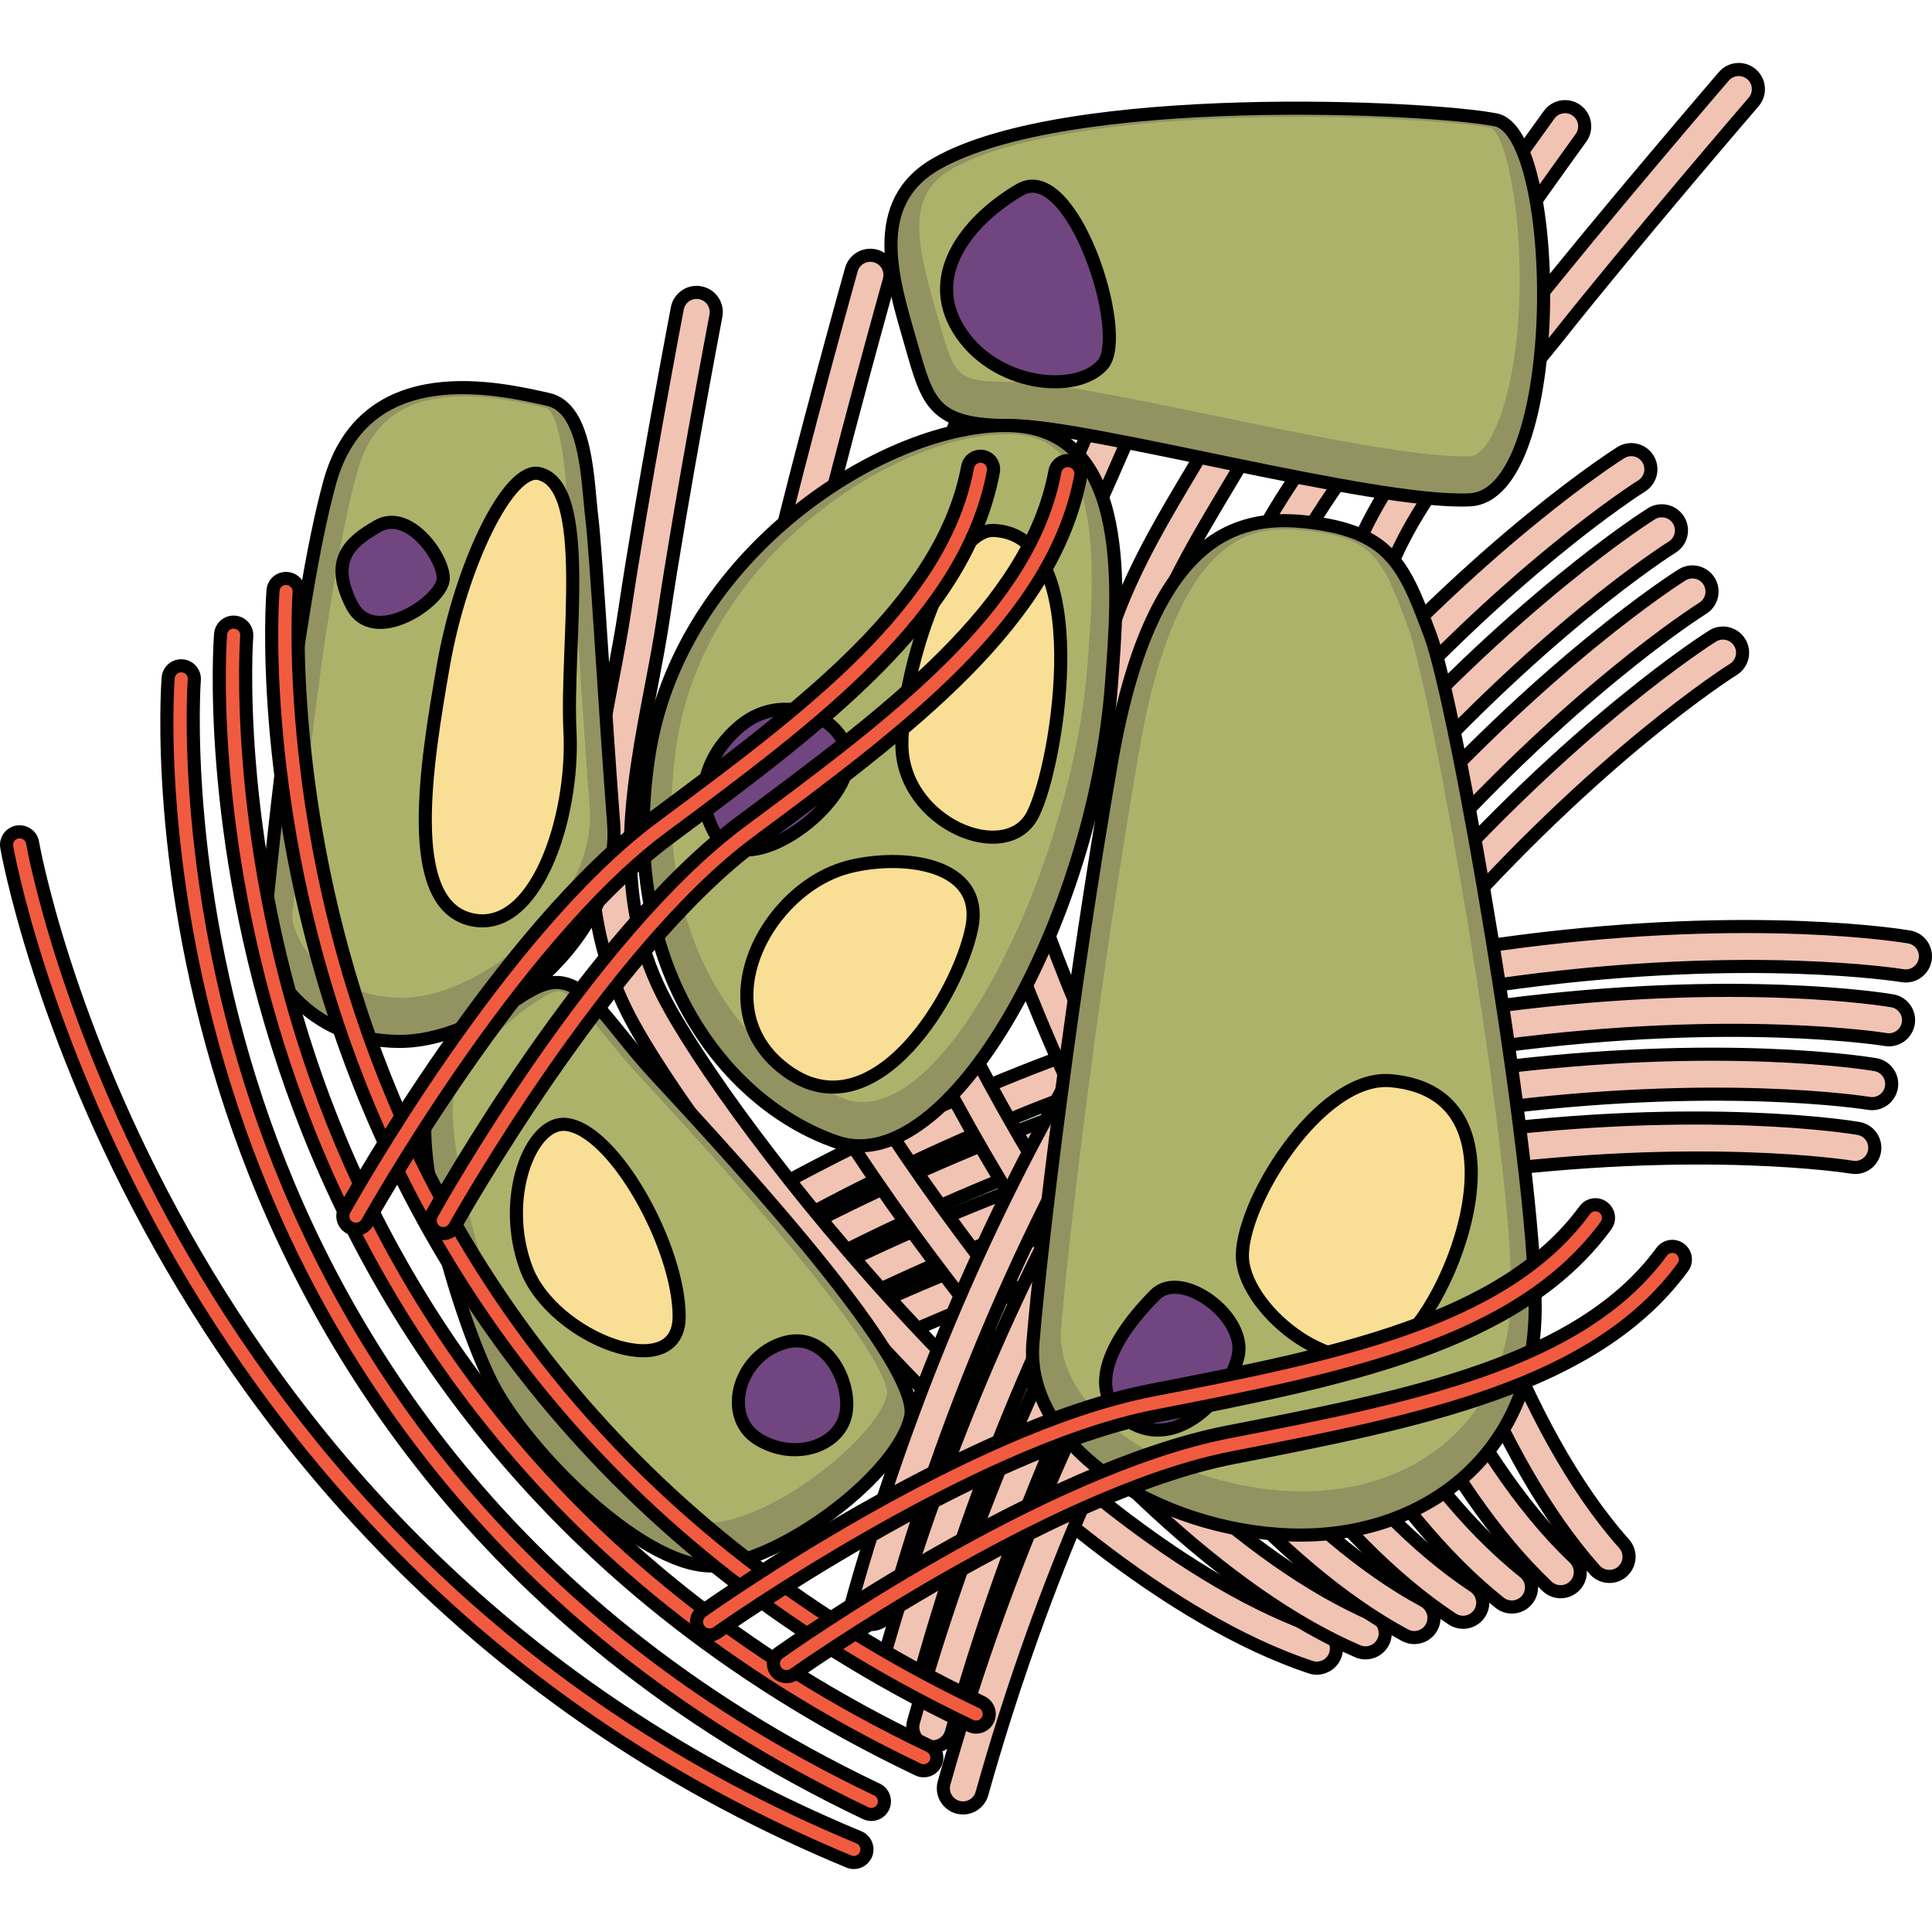 <?xml version="1.0" encoding="utf-8"?>
<!-- Created by: Science Figures, www.sciencefigures.org, Generator: Science Figures Editor -->
<!DOCTYPE svg PUBLIC "-//W3C//DTD SVG 1.1//EN" "http://www.w3.org/Graphics/SVG/1.1/DTD/svg11.dtd">
<svg version="1.1" id="Layer_1" xmlns="http://www.w3.org/2000/svg" xmlns:xlink="http://www.w3.org/1999/xlink" 
	 width="800px" height="800px" viewBox="0 0 147.454 137.846" enable-background="new 0 0 147.454 137.846"
	 xml:space="preserve">
<g>
	<path fill="#F1C3B3" stroke="#000000" stroke-linecap="round" stroke-linejoin="round" stroke-miterlimit="10" d="M48.171,95.667
		c-0.491,0-0.972-0.24-1.259-0.683c-0.451-0.694-0.254-1.624,0.44-2.075c27.043-17.573,52.302-23.767,68.729-25.867
		c17.853-2.283,29.153-0.419,29.625-0.338c0.816,0.139,1.365,0.913,1.227,1.729c-0.14,0.815-0.915,1.367-1.729,1.228
		c-0.449-0.076-45.467-7.216-96.216,25.764C48.735,95.589,48.452,95.667,48.171,95.667z"/>
	<path fill="#F1C3B3" stroke="#000000" stroke-linecap="round" stroke-linejoin="round" stroke-miterlimit="10" d="M46.883,100.539
		c-0.491,0-0.972-0.24-1.259-0.683c-0.451-0.694-0.254-1.624,0.44-2.075c27.043-17.574,52.301-23.767,68.729-25.867
		c17.85-2.282,29.152-0.418,29.625-0.337c0.816,0.139,1.365,0.913,1.227,1.729c-0.14,0.815-0.913,1.367-1.73,1.228
		c-0.447-0.073-45.465-7.216-96.215,25.763C47.446,100.461,47.163,100.539,46.883,100.539z"/>
	<path fill="#F1C3B3" stroke="#000000" stroke-linecap="round" stroke-linejoin="round" stroke-miterlimit="10" d="M45.594,105.41
		c-0.491,0-0.972-0.24-1.259-0.683c-0.451-0.694-0.254-1.624,0.44-2.075c27.043-17.574,52.302-23.767,68.729-25.867
		c17.85-2.282,29.152-0.418,29.625-0.336c0.816,0.139,1.365,0.913,1.227,1.729c-0.139,0.815-0.911,1.369-1.73,1.228
		c-0.447-0.073-45.465-7.217-96.215,25.762C46.158,105.332,45.875,105.41,45.594,105.41z"/>
	<path fill="#F1C3B3" stroke="#000000" stroke-linecap="round" stroke-linejoin="round" stroke-miterlimit="10" d="M44.306,110.283
		c-0.491,0-0.972-0.24-1.259-0.683c-0.451-0.694-0.254-1.624,0.44-2.075c27.043-17.574,52.301-23.768,68.728-25.868
		c17.85-2.282,29.152-0.419,29.625-0.337c0.816,0.139,1.365,0.913,1.227,1.729c-0.139,0.815-0.908,1.371-1.73,1.228
		c-0.447-0.073-45.463-7.216-96.214,25.764C44.869,110.205,44.586,110.283,44.306,110.283z"/>
	<g>
		<path fill="#F1C3B3" stroke="#000000" stroke-linecap="round" stroke-linejoin="round" stroke-miterlimit="10" d="M100.5,122.513
			c-0.157,0-0.316-0.024-0.475-0.077c-21.384-7.128-47.16-40.005-52.2-50.085c-4.272-8.545-2.573-17.445-1.074-25.299
			c0.351-1.837,0.682-3.571,0.932-5.259c1.323-8.928,3.984-22.921,4.01-23.061c0.155-0.814,0.938-1.349,1.754-1.193
			c0.813,0.155,1.348,0.94,1.193,1.754c-0.027,0.14-2.676,14.073-3.99,22.939c-0.259,1.749-0.596,3.514-0.953,5.382
			c-1.479,7.747-3.008,15.758,0.811,23.395c4.897,9.794,29.854,41.711,50.466,48.581c0.785,0.262,1.211,1.111,0.948,1.897
			C101.713,122.115,101.129,122.513,100.5,122.513z"/>
		<path fill="#F1C3B3" stroke="#000000" stroke-linecap="round" stroke-linejoin="round" stroke-miterlimit="10" d="
			M104.222,121.347c-0.198,0-0.399-0.039-0.593-0.122c-20.32-8.75-42.798-43.05-46.89-53.328c-3.471-8.72-1.067-17.286,1.053-24.844
			c0.496-1.767,0.964-3.436,1.348-5.063c2.036-8.62,5.801-22.081,5.839-22.216c0.224-0.799,1.056-1.262,1.849-1.04
			c0.798,0.224,1.264,1.051,1.04,1.849c-0.038,0.135-3.787,13.537-5.808,22.097c-0.399,1.689-0.875,3.387-1.379,5.185
			c-2.089,7.446-4.25,15.147-1.154,22.924c3.974,9.981,25.718,43.254,45.29,51.682c0.76,0.328,1.111,1.21,0.784,1.971
			C105.355,121.008,104.803,121.347,104.222,121.347z"/>
		<path fill="#F1C3B3" stroke="#000000" stroke-linecap="round" stroke-linejoin="round" stroke-miterlimit="10" d="
			M107.943,120.179c-0.24,0-0.484-0.058-0.711-0.18c-19.256-10.371-38.43-46.091-41.572-56.566
			c-2.665-8.889,0.442-17.118,3.183-24.379c0.641-1.697,1.246-3.3,1.765-4.87c2.75-8.312,7.619-21.241,7.667-21.371
			c0.293-0.775,1.158-1.169,1.934-0.874c0.775,0.292,1.166,1.157,0.875,1.933C81.035,14,76.186,26.873,73.457,35.125
			c-0.539,1.63-1.155,3.261-1.807,4.988c-2.699,7.148-5.489,14.541-3.115,22.458c3.05,10.169,21.583,44.802,40.122,54.787
			c0.729,0.393,1.002,1.302,0.609,2.031C108.994,119.894,108.477,120.179,107.943,120.179z"/>
		<path fill="#F1C3B3" stroke="#000000" stroke-linecap="round" stroke-linejoin="round" stroke-miterlimit="10" d="
			M111.665,119.013c-0.283,0-0.569-0.08-0.824-0.248c-18.191-11.995-34.056-49.13-36.247-59.8
			c-1.859-9.059,1.951-16.951,5.314-23.914c0.785-1.626,1.526-3.161,2.18-4.673c3.463-8.002,9.437-20.399,9.496-20.523
			c0.36-0.747,1.257-1.058,2.003-0.7c0.747,0.36,1.06,1.257,0.7,2.003c-0.061,0.124-6.008,12.467-9.445,20.412
			c-0.679,1.568-1.434,3.132-2.232,4.786c-3.31,6.854-6.732,13.941-5.076,22.006c2.126,10.357,17.449,46.353,34.959,57.899
			c0.691,0.456,0.883,1.386,0.427,2.078C112.631,118.775,112.152,119.013,111.665,119.013z"/>
		<path fill="#F1C3B3" stroke="#000000" stroke-linecap="round" stroke-linejoin="round" stroke-miterlimit="10" d="
			M115.389,117.846c-0.328,0-0.657-0.106-0.934-0.326c-17.12-13.613-29.676-52.16-30.916-63.025
			C82.487,45.273,87,37.722,90.981,31.06c0.931-1.557,1.81-3.026,2.598-4.48c4.175-7.693,11.255-19.559,11.325-19.677
			c0.425-0.712,1.346-0.944,2.057-0.52c0.712,0.425,0.943,1.346,0.52,2.057c-0.07,0.119-7.119,11.932-11.265,19.571
			c-0.818,1.508-1.712,3.004-2.659,4.588c-3.92,6.56-7.974,13.343-7.037,21.556c0.605,5.306,4.045,17.49,9.229,29.621
			c4.438,10.389,11.611,24.269,20.574,31.396c0.648,0.516,0.756,1.459,0.241,2.107C116.268,117.651,115.83,117.846,115.389,117.846z
			"/>
		<path fill="#F1C3B3" stroke="#000000" stroke-linecap="round" stroke-linejoin="round" stroke-miterlimit="10" d="M119.111,116.68
			c-0.371,0-0.742-0.137-1.033-0.412c-16.047-15.23-25.293-55.184-25.583-66.243c-0.244-9.382,4.97-16.591,9.571-22.951
			c1.074-1.486,2.09-2.89,3.013-4.285c4.888-7.387,13.071-18.717,13.153-18.831c0.485-0.671,1.422-0.824,2.095-0.337
			c0.671,0.485,0.823,1.423,0.337,2.095c-0.082,0.113-8.229,11.395-13.083,18.729c-0.958,1.446-1.991,2.875-3.085,4.387
			c-4.532,6.268-9.22,12.748-9.002,21.115c0.142,5.402,2.531,17.989,6.684,30.675c3.557,10.865,9.56,25.492,17.967,33.471
			c0.6,0.57,0.625,1.52,0.055,2.12C119.904,116.523,119.508,116.68,119.111,116.68z"/>
		<path fill="#F1C3B3" stroke="#000000" stroke-linecap="round" stroke-linejoin="round" stroke-miterlimit="10" d="
			M122.834,115.513c-0.414,0-0.825-0.17-1.121-0.503c-14.975-16.846-20.911-58.2-20.25-69.451
			c0.562-9.537,6.475-16.403,11.693-22.461c1.219-1.417,2.372-2.755,3.43-4.092c5.602-7.077,14.889-17.876,14.982-17.984
			c0.541-0.628,1.488-0.698,2.115-0.158c0.628,0.54,0.699,1.487,0.158,2.115c-0.093,0.107-9.34,10.86-14.902,17.889
			c-1.098,1.387-2.27,2.747-3.511,4.188c-5.147,5.976-10.47,12.154-10.971,20.679c-0.323,5.5,1.017,18.491,4.138,31.732
			c2.674,11.343,7.508,26.718,15.359,35.549c0.55,0.62,0.494,1.567-0.125,2.118C123.545,115.388,123.188,115.513,122.834,115.513z"
			/>
	</g>
	<path fill="#F1C3B3" stroke="#000000" stroke-linecap="round" stroke-linejoin="round" stroke-miterlimit="10" d="M66.501,119.18
		c-0.135,0-0.271-0.018-0.407-0.056c-0.798-0.225-1.263-1.053-1.038-1.851c17.292-61.519,58.247-87.285,58.659-87.538
		c0.705-0.435,1.628-0.214,2.062,0.491c0.434,0.705,0.214,1.629-0.491,2.063c-0.401,0.248-40.384,25.465-57.342,85.796
		C67.758,118.747,67.156,119.18,66.501,119.18z"/>
	<path fill="#F1C3B3" stroke="#000000" stroke-linecap="round" stroke-linejoin="round" stroke-miterlimit="10" d="M68.834,123.847
		c-0.135,0-0.271-0.018-0.407-0.056c-0.798-0.225-1.263-1.053-1.038-1.851c17.292-61.519,58.247-87.285,58.658-87.539
		c0.706-0.432,1.629-0.212,2.062,0.492c0.435,0.705,0.215,1.629-0.49,2.063c-0.402,0.248-40.384,25.465-57.342,85.796
		C70.091,123.414,69.489,123.847,68.834,123.847z"/>
	<path fill="#F1C3B3" stroke="#000000" stroke-linecap="round" stroke-linejoin="round" stroke-miterlimit="10" d="M71.167,128.514
		c-0.135,0-0.271-0.018-0.407-0.056c-0.798-0.225-1.263-1.053-1.038-1.851c17.292-61.519,58.247-87.285,58.659-87.538
		c0.706-0.435,1.629-0.213,2.062,0.491c0.434,0.705,0.214,1.629-0.491,2.063c-0.401,0.248-40.384,25.465-57.342,85.796
		C72.424,128.081,71.822,128.514,71.167,128.514z"/>
	<path fill="#F1C3B3" stroke="#000000" stroke-linecap="round" stroke-linejoin="round" stroke-miterlimit="10" d="M73.5,133.181
		c-0.135,0-0.271-0.018-0.407-0.056c-0.798-0.225-1.263-1.053-1.038-1.851c17.292-61.519,58.247-87.285,58.658-87.539
		c0.707-0.433,1.629-0.212,2.062,0.492c0.435,0.705,0.215,1.629-0.49,2.063c-0.402,0.248-40.384,25.465-57.342,85.796
		C74.757,132.748,74.155,133.181,73.5,133.181z"/>
	<g>
		<path fill="#929361" d="M71.5,7.679c-5.332,3.021-3.333,8.999-2,13.666s1.667,6.334,7.667,6.334s27.667,5.999,35,5.666s7-28,2-29
			S81.5,2.013,71.5,7.679z"/>
		<path fill="#ADB26B" d="M111.709,30.025c-4.021-0.001-12.019-1.655-19.074-3.115c-6.65-1.376-12.395-2.564-15.301-2.564
			c-4.353,0-4.451-0.345-5.653-4.564l-0.265-0.923c-1.508-5.229-2.236-8.805,1.236-10.772c4.449-2.521,14.109-3.967,26.505-3.967
			c7.134,0,12.823,0.483,14.694,0.836c1.707,1.301,3.26,12.766,1.031,20.807c-0.855,3.089-1.957,4.221-2.641,4.252
			C112.074,30.021,111.896,30.025,111.709,30.025L111.709,30.025z"/>
		<path fill="none" stroke="#000000" stroke-linecap="round" stroke-linejoin="round" stroke-miterlimit="10" d="M71.5,7.679
			c-5.332,3.021-3.333,8.999-2,13.666s1.667,6.334,7.667,6.334s27.667,5.999,35,5.666s7-28,2-29S81.5,2.013,71.5,7.679z"/>
		<path fill="#714580" stroke="#000000" stroke-linecap="round" stroke-linejoin="round" stroke-miterlimit="10" d="M77.834,9.679
			c-3.744,2.183-7.333,6.332-4.667,10.666c2.667,4.334,9,5,11,2.667S81.834,7.346,77.834,9.679z"/>
	</g>
	<g>
		<path fill="#929361" d="M41.833,25.679c-3.58-0.796-14-3.334-16.667,6.333s-4.667,31-5,34S23.5,74.679,30.5,74.679
			s17-8,16.333-16.667S45.5,37.345,45.167,34.679S44.833,26.346,41.833,25.679z"/>
		<path fill="#ADB26B" d="M30.667,71.346c-3.623,0-5.771-1.796-6.729-2.866c-1.176-1.314-1.703-2.796-1.616-3.58
			c0.036-0.322,0.091-0.855,0.164-1.561c0.603-5.851,2.438-23.651,4.777-32.128c1.084-3.933,3.691-5.765,8.205-5.765
			c2.291,0,4.535,0.502,5.876,0.802l0.224,0.05c1.126,0.251,1.498,4.325,1.637,5.859c0.048,0.53,0.093,1.019,0.146,1.437
			c0.18,1.438,0.47,5.85,0.806,10.957c0.262,3.97,0.558,8.469,0.851,12.281c0.229,2.979-1.095,6.186-3.728,9.029
			C38.24,69.142,33.976,71.346,30.667,71.346z"/>
		<path fill="none" stroke="#000000" stroke-linecap="round" stroke-linejoin="round" stroke-miterlimit="10" d="M41.833,25.679
			c-3.58-0.796-14-3.334-16.667,6.333s-4.667,31-5,34S23.5,74.679,30.5,74.679s17-8,16.333-16.667S45.5,37.345,45.167,34.679
			S44.833,26.346,41.833,25.679z"/>
		<path fill="#714580" stroke="#000000" stroke-linecap="round" stroke-linejoin="round" stroke-miterlimit="10" d="M28.833,35.346
			c-2.26,1.291-3.667,2.667-2,6s7-0.333,7-2S31.167,34.013,28.833,35.346z"/>
		<path fill="#F9DF95" stroke="#000000" stroke-linecap="round" stroke-linejoin="round" stroke-miterlimit="10" d="M41.167,31.345
			c-2.332-0.583-6,7-7.333,14.667s-3,17.999,2,19.333s8-7.666,7.667-14.333S45.167,32.345,41.167,31.345z"/>
	</g>
	<g>
		<path fill="#929361" d="M84.834,47.346c0.49-6.624,1.666-19.334-7.667-19.667c-9.333-0.333-25.334,9.666-27.667,25.333
			s5.667,26.334,14.333,29.334S83.5,65.346,84.834,47.346z"/>
		<path fill="#ADB26B" d="M65.789,79.313c-0.393,0-0.764-0.062-1.135-0.19c-7.811-2.704-15.213-12.354-13.01-27.149
			c2.116-14.209,16.587-23.636,25.23-23.636c0.131,0,0.26,0.002,0.387,0.007c1.625,0.058,2.859,0.582,3.773,1.603
			c2.918,3.26,2.348,10.885,2.006,15.441l-0.035,0.477C81.946,60.16,73.241,79.313,65.789,79.313
			C65.789,79.313,65.79,79.313,65.789,79.313z"/>
		<path fill="none" stroke="#000000" stroke-linecap="round" stroke-linejoin="round" stroke-miterlimit="10" d="M84.834,47.346
			c0.49-6.624,1.666-19.334-7.667-19.667c-9.333-0.333-25.334,9.666-27.667,25.333s5.667,26.334,14.333,29.334
			S83.5,65.346,84.834,47.346z"/>
		<path fill="#714580" stroke="#000000" stroke-linecap="round" stroke-linejoin="round" stroke-miterlimit="10" d="M56.833,50.345
			c-1.944,1.414-4.333,4.668-2.333,8.334s8.667-0.668,10-4.334S60.5,47.678,56.833,50.345z"/>
		<path fill="#F9DF95" stroke="#000000" stroke-linecap="round" stroke-linejoin="round" stroke-miterlimit="10" d="M64.833,61.345
			c-6.354,1.589-11.334,11-4.667,15.667s13-6,14-11S68.833,60.345,64.833,61.345z"/>
		<path fill="#F9DF95" stroke="#000000" stroke-linecap="round" stroke-linejoin="round" stroke-miterlimit="10" d="M75.834,35.679
			c-3.28-0.143-7,10.333-7,16.333s8,9.333,10,5.333S83.5,36.013,75.834,35.679z"/>
	</g>
	<g>
		<path fill="#929361" d="M99.5,35.012c-5.074-0.508-11.666,0.999-14.666,18.333s-5.334,36.334-6,44.334
			c-0.667,8,9.666,14.332,19.666,14.666s18.667-6,18.667-17.333s-6-45.999-8-51.333S106.166,35.679,99.5,35.012z"/>
		<path fill="#ADB26B" d="M99.418,109.024c-0.227,0-0.456-0.004-0.685-0.012c-5.976-0.199-12.169-2.784-15.415-6.431
			c-1.718-1.931-2.5-3.974-2.325-6.07c0.642-7.702,2.921-26.495,5.978-44.159c2.899-16.752,8.938-16.752,11.212-16.752
			c0.405,0,0.825,0.022,1.284,0.068c5.432,0.543,6.025,2.128,7.994,7.379c1.791,4.778,7.873,39.37,7.873,50.631
			c0,4.652-1.615,8.571-4.67,11.333C107.802,107.599,103.808,109.024,99.418,109.024L99.418,109.024z"/>
		<path fill="none" stroke="#000000" stroke-linecap="round" stroke-linejoin="round" stroke-miterlimit="10" d="M99.5,35.012
			c-5.074-0.508-11.666,0.999-14.666,18.333s-5.334,36.334-6,44.334c-0.667,8,9.666,14.332,19.666,14.666s18.667-6,18.667-17.333
			s-6-45.999-8-51.333S106.166,35.679,99.5,35.012z"/>
		<path fill="#714580" stroke="#000000" stroke-linecap="round" stroke-linejoin="round" stroke-miterlimit="10" d="M88.167,94.012
			c-3.019,3.019-5.667,7.334-2,9.667s7.666-2,8.333-5S90.167,92.012,88.167,94.012z"/>
		<path fill="#F9DF95" stroke="#000000" stroke-linecap="round" stroke-linejoin="round" stroke-miterlimit="10" d="M106.166,77.679
			c-5.475-0.498-11.666,9.666-11.332,13.666c0.332,4,7.332,9.667,11.666,6.667S117.166,78.679,106.166,77.679z"/>
	</g>
	<g>
		<path fill="#929361" d="M41.5,70.345c-2.236,0.745-7,4.668-8.667,8.334s2,16.667,4.667,22s12,14.667,17.333,14
			S68.5,107.678,69.5,103.345s-16-22.333-19.667-26.333S44.5,69.345,41.5,70.345z"/>
		<path fill="#ADB26B" d="M54.44,111.38c-4.31-0.001-12.61-8.181-14.984-12.929c-2.8-5.599-5.825-17.66-4.635-20.277
			c1.452-3.193,5.837-6.718,7.478-7.265c0.127-0.042,0.241-0.063,0.339-0.063c0.78,0,2.028,1.545,3.349,3.182
			c0.735,0.911,1.567,1.942,2.54,3.003l0.95,1.031c16.629,18.002,18.29,22.469,18.233,23.554c-0.729,3.146-8.092,9.138-12.957,9.746
			C54.65,111.374,54.546,111.38,54.44,111.38C54.44,111.38,54.44,111.38,54.44,111.38z"/>
		<path fill="none" stroke="#000000" stroke-linecap="round" stroke-linejoin="round" stroke-miterlimit="10" d="M41.5,70.345
			c-2.236,0.745-7,4.668-8.667,8.334s2,16.667,4.667,22s12,14.667,17.333,14S68.5,107.678,69.5,103.345s-16-22.333-19.667-26.333
			S44.5,69.345,41.5,70.345z"/>
		<path fill="#714580" stroke="#000000" stroke-linecap="round" stroke-linejoin="round" stroke-miterlimit="10" d="M59.833,97.679
			c-3.57,1.071-4.667,5.666-2,7.333s6,0.668,6.667-1.666S63.167,96.679,59.833,97.679z"/>
		<path fill="#F9DF95" stroke="#000000" stroke-linecap="round" stroke-linejoin="round" stroke-miterlimit="10" d="M43.167,81.012
			c-2.676-0.243-5,5.667-3,11s11.667,9.001,11.667,3.667S46.833,81.345,43.167,81.012z"/>
	</g>
	<g>
		<path fill="#F05B40" stroke="#000000" stroke-linecap="round" stroke-linejoin="round" stroke-miterlimit="10" d="M74.5,127.013
			c-0.145,0-0.291-0.031-0.43-0.098c-29.934-14.271-42.816-37.062-48.352-53.67c-5.995-17.986-4.929-32.375-4.881-32.979
			c0.044-0.55,0.511-0.965,1.076-0.917c0.55,0.044,0.961,0.526,0.917,1.076c-0.012,0.145-1.077,14.652,4.811,32.266
			c5.42,16.213,18.024,38.468,47.289,52.42c0.499,0.237,0.71,0.834,0.473,1.333C75.231,126.803,74.873,127.013,74.5,127.013z"/>
		<path fill="#F05B40" stroke="#000000" stroke-linecap="round" stroke-linejoin="round" stroke-miterlimit="10" d="M70.5,130.346
			c-0.145,0-0.291-0.031-0.43-0.098c-29.934-14.271-42.816-37.062-48.352-53.67c-5.995-17.986-4.929-32.375-4.881-32.979
			c0.043-0.55,0.512-0.963,1.076-0.917c0.55,0.044,0.961,0.526,0.917,1.076c-0.012,0.145-1.077,14.652,4.811,32.266
			c5.42,16.213,18.024,38.468,47.289,52.42c0.499,0.237,0.71,0.834,0.473,1.333C71.231,130.136,70.873,130.346,70.5,130.346z"/>
		<path fill="#F05B40" stroke="#000000" stroke-linecap="round" stroke-linejoin="round" stroke-miterlimit="10" d="M66.5,133.679
			c-0.145,0-0.291-0.031-0.43-0.098c-29.934-14.271-42.816-37.062-48.352-53.67c-5.995-17.986-4.929-32.375-4.881-32.979
			c0.043-0.551,0.514-0.96,1.076-0.917c0.55,0.044,0.961,0.526,0.917,1.076c-0.012,0.145-1.077,14.652,4.811,32.266
			c5.42,16.213,18.024,38.468,47.289,52.42c0.499,0.237,0.71,0.834,0.473,1.333C67.231,133.469,66.873,133.679,66.5,133.679z"/>
		<path fill="#F05B40" stroke="#000000" stroke-linecap="round" stroke-linejoin="round" stroke-miterlimit="10" d="M65.167,137.346
			c-0.127,0-0.257-0.024-0.382-0.076C10.236,114.652,0.604,60.39,0.514,59.844c-0.091-0.544,0.277-1.06,0.822-1.15
			c0.546-0.081,1.06,0.278,1.151,0.821c0.089,0.535,9.566,53.726,63.063,75.907c0.51,0.212,0.752,0.797,0.541,1.307
			C65.931,137.113,65.559,137.346,65.167,137.346z"/>
		<path fill="#F05B40" stroke="#000000" stroke-linecap="round" stroke-linejoin="round" stroke-miterlimit="10" d="M27.166,89.013
			c-0.164,0-0.331-0.04-0.485-0.126c-0.482-0.269-0.657-0.877-0.388-1.359c0.48-0.865,11.906-21.288,23.611-29.983
			c11.315-8.406,22.002-16.346,23.947-26.716c0.102-0.542,0.625-0.896,1.167-0.798c0.543,0.102,0.9,0.624,0.799,1.167
			c-2.089,11.14-13.082,19.306-24.72,27.952c-11.357,8.438-22.94,29.141-23.056,29.349C27.858,88.827,27.517,89.013,27.166,89.013z"
			/>
		<path fill="#F05B40" stroke="#000000" stroke-linecap="round" stroke-linejoin="round" stroke-miterlimit="10" d="M33.832,89.346
			c-0.164,0-0.331-0.04-0.485-0.126c-0.482-0.269-0.657-0.877-0.388-1.359c0.48-0.865,11.906-21.288,23.611-29.983
			c11.315-8.406,22.002-16.346,23.947-26.716c0.102-0.542,0.627-0.897,1.166-0.798c0.543,0.102,0.9,0.624,0.799,1.167
			c-2.088,11.14-13.081,19.306-24.72,27.952c-11.357,8.438-22.94,29.141-23.056,29.349C34.524,89.16,34.184,89.346,33.832,89.346z"
			/>
		<path fill="#F05B40" stroke="#000000" stroke-linecap="round" stroke-linejoin="round" stroke-miterlimit="10" d="M54.16,119.984
			c-0.313,0-0.622-0.146-0.816-0.421c-0.32-0.45-0.214-1.075,0.237-1.395c0.807-0.573,19.929-14.062,34.24-16.854
			c13.836-2.697,26.903-5.245,33.135-13.76c0.325-0.445,0.951-0.544,1.397-0.216c0.445,0.326,0.542,0.951,0.216,1.397
			c-6.693,9.146-20.135,11.767-34.365,14.541c-13.892,2.71-33.271,16.384-33.466,16.521C54.562,119.925,54.36,119.984,54.16,119.984
			z"/>
		<path fill="#F05B40" stroke="#000000" stroke-linecap="round" stroke-linejoin="round" stroke-miterlimit="10" d="M60.029,123.163
			c-0.313,0-0.622-0.146-0.816-0.421c-0.32-0.45-0.214-1.075,0.236-1.395c0.807-0.573,19.93-14.063,34.242-16.854
			c13.835-2.698,26.903-5.247,33.134-13.762c0.326-0.445,0.952-0.544,1.397-0.216c0.446,0.326,0.543,0.951,0.217,1.397
			c-6.692,9.146-20.134,11.768-34.365,14.543c-13.893,2.709-33.272,16.384-33.466,16.521
			C60.431,123.104,60.229,123.163,60.029,123.163z"/>
	</g>
</g>
</svg>